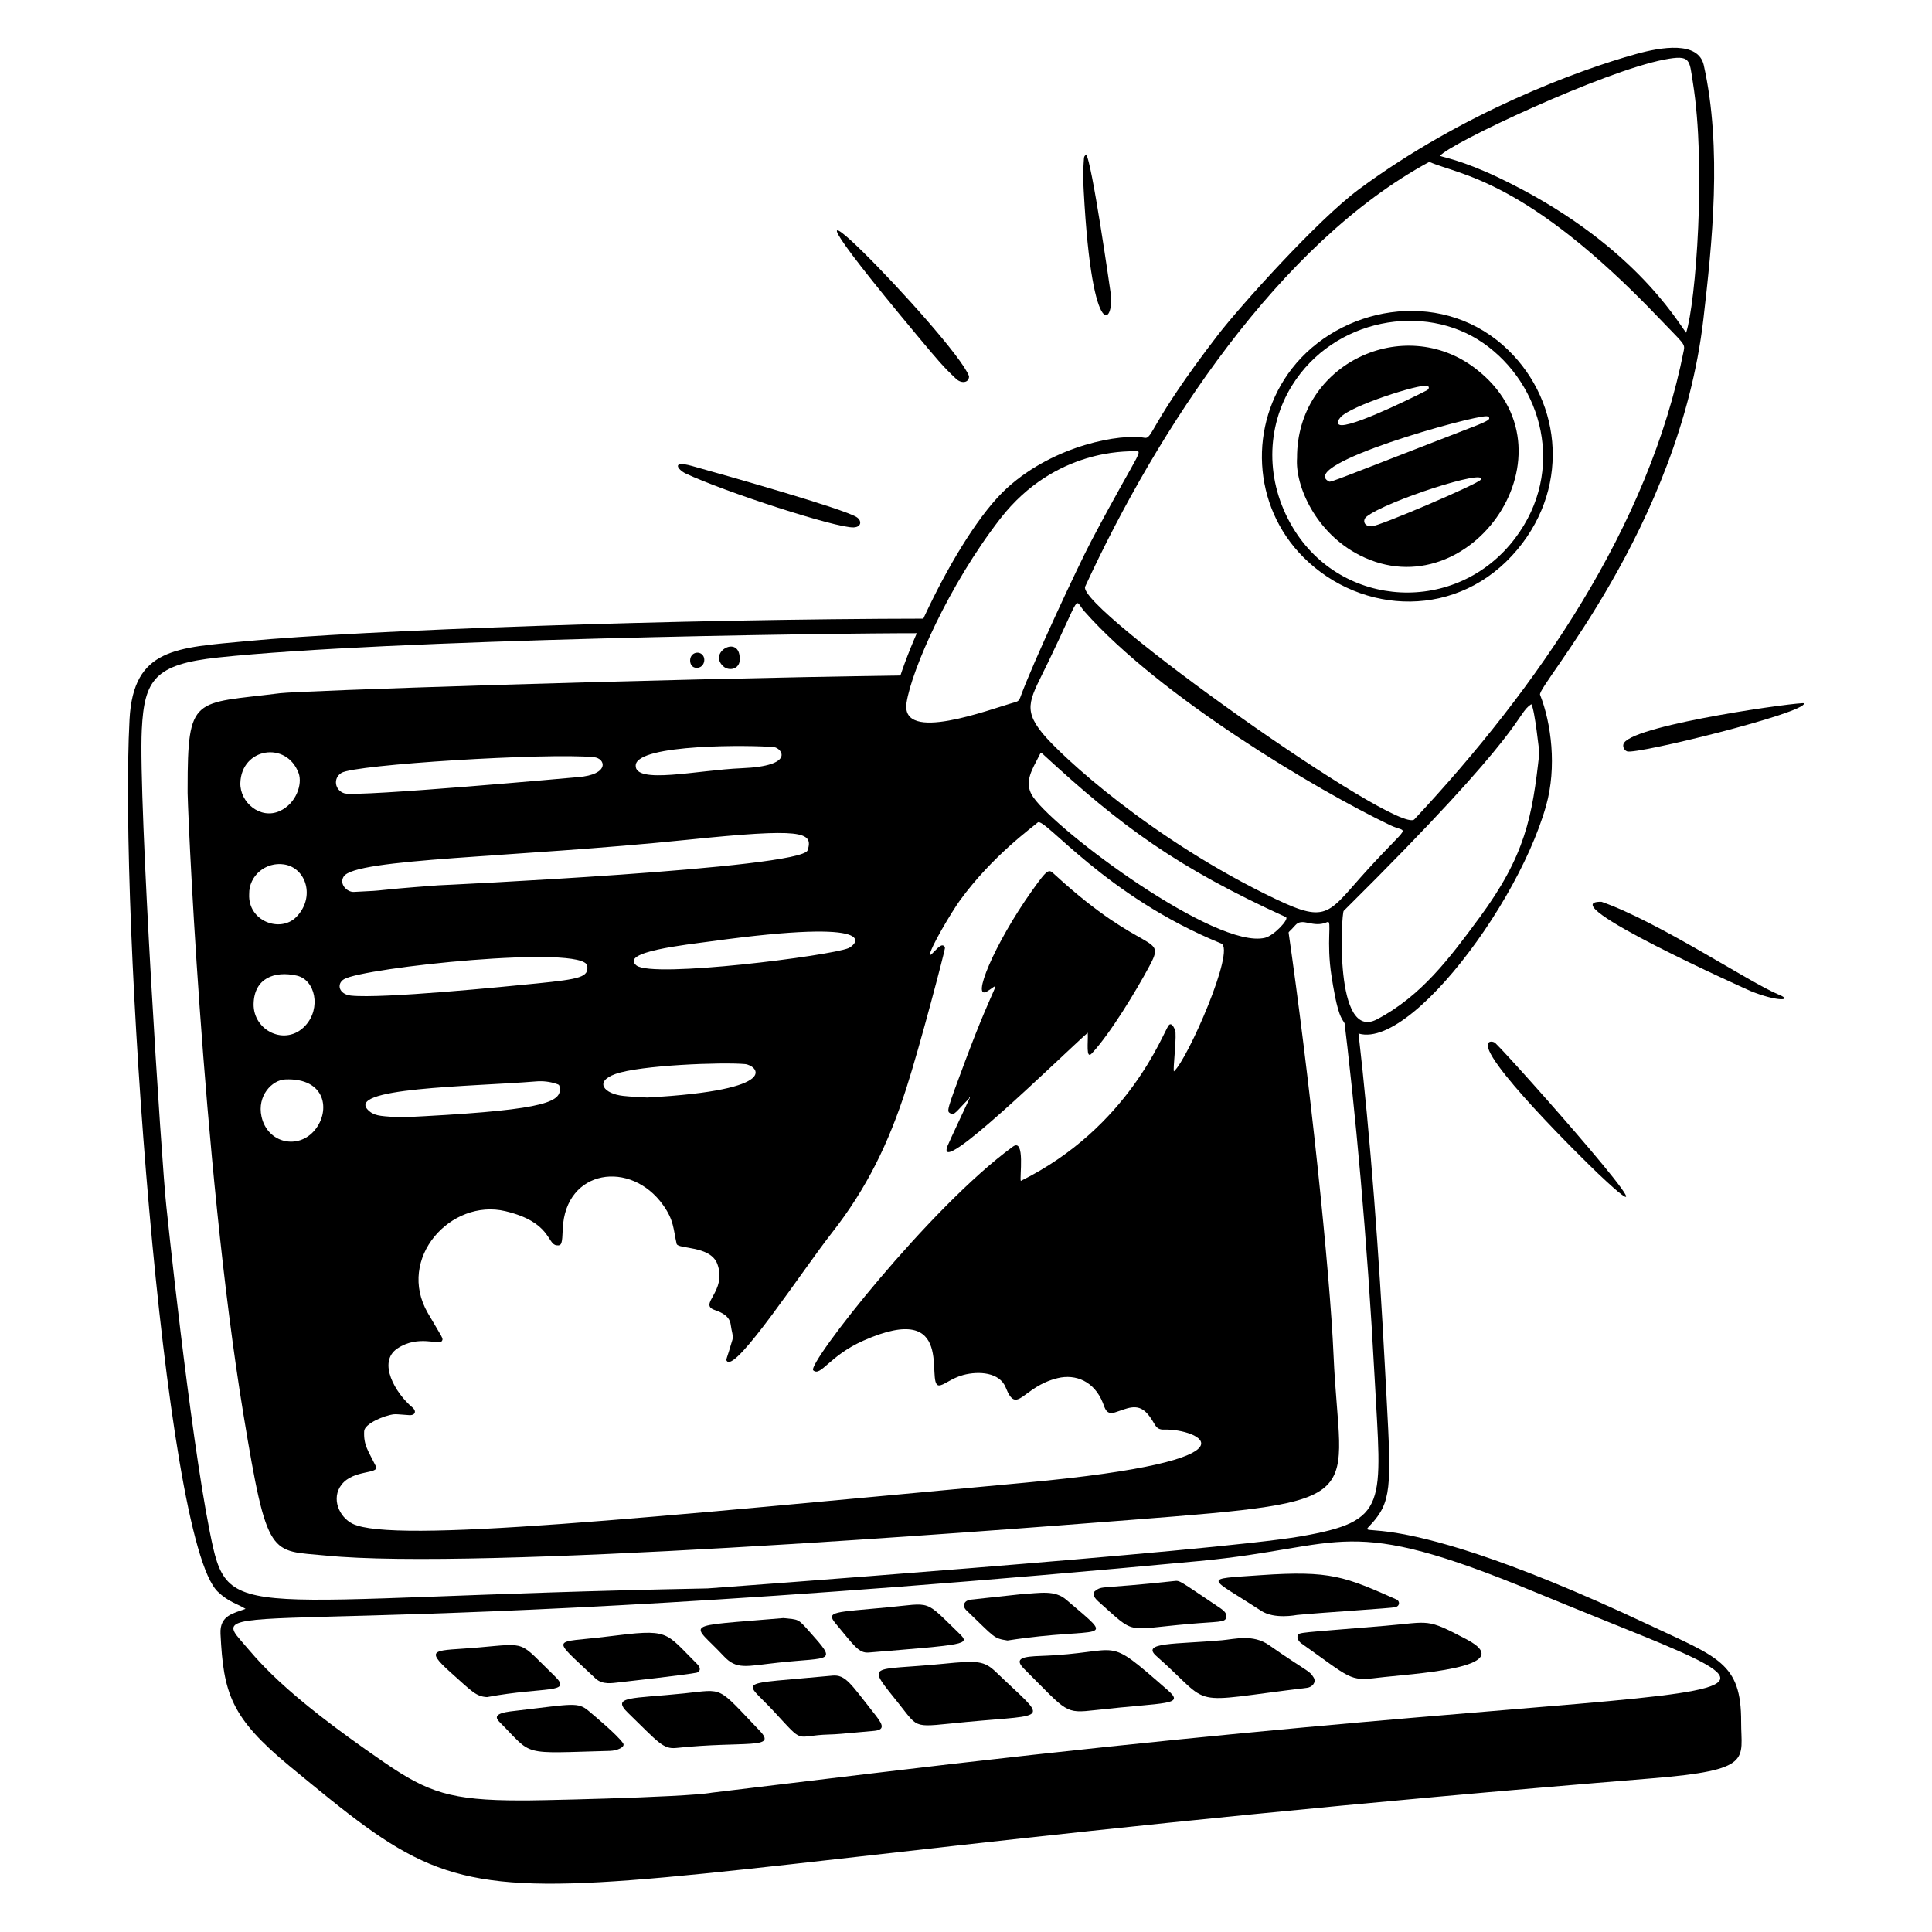 <svg width="100" height="100" viewBox="0 0 100 100" fill="none" xmlns="http://www.w3.org/2000/svg">
<path d="M47.506 17.407C48.575 18.688 48.834 18.994 49.488 19.609C49.76 19.865 50.157 19.825 50.158 19.474C49.472 17.577 37.004 4.819 47.506 17.407Z" fill="black"/>
<path d="M44.334 26.763C43.644 26.33 37.749 24.657 35.813 24.118C34.706 23.81 35.094 24.322 35.493 24.51C37.493 25.452 43.297 27.342 44.189 27.298C44.605 27.277 44.611 26.936 44.334 26.763Z" fill="black"/>
<path d="M56.209 7.992C56.072 8.173 56.121 7.98 56.055 9.087C56.443 17.943 57.709 16.848 57.485 15.155C57.472 15.061 56.497 8.227 56.209 7.992Z" fill="black"/>
<path d="M92.065 51.479C90.597 50.883 85.874 47.724 82.895 46.677C80.144 46.622 90.587 51.285 90.598 51.291C91.999 51.861 92.849 51.797 92.065 51.479Z" fill="black"/>
<path d="M84.062 38.447C83.958 38.597 84.046 38.828 84.219 38.891C84.695 39.065 93.495 36.895 93.374 36.404C93.348 36.297 84.739 37.47 84.062 38.447Z" fill="black"/>
<path d="M77.404 53.995C77.319 53.912 77.144 53.886 77.064 53.954C76.373 54.547 82.066 60.128 82.716 60.744C87.666 65.432 78.458 55.017 77.404 53.995Z" fill="black"/>
<path d="M66.65 47.942C66.241 48.36 65.775 48.714 65.323 49.032C65.058 49.218 64.623 49.093 64.335 49.011C63.877 48.878 63.858 48.947 63.692 49.087C63.495 51.178 61.093 55.934 60.438 56.281C60.4 56.166 60.41 55.99 60.416 55.826C60.436 55.325 60.416 55.35 60.261 54.873C59.897 55.204 59.963 55.121 59.756 55.426C57.685 58.469 56.06 59.316 52.907 61.312C52.677 61.458 52.531 61.477 52.477 61.449C52.328 61.373 52.452 60.607 52.484 60.443C52.522 60.258 52.559 60.066 52.376 59.965C52.181 59.858 52.044 59.988 51.742 60.273C47.737 64.068 49.559 61.967 45.856 66.261C43.069 69.496 43.082 69.332 43.289 69.587C43.441 69.772 43.62 69.671 43.946 69.486C44.325 69.269 45.032 68.868 45.818 68.67C47.782 68.177 48.974 69.065 48.577 71.124L48.505 71.493C48.934 71.404 48.846 71.427 48.953 71.385C49.237 71.235 50.706 70.513 51.745 71.098C52.328 71.426 52.222 71.947 52.567 72.039C52.635 72.058 52.741 72.061 52.861 71.978C54.221 71.032 55.05 70.706 56.38 71.263C56.554 71.337 57.021 71.519 57.406 72.436C57.612 72.928 57.782 72.662 58.653 72.628C59.589 72.589 59.691 73.733 60.437 73.733C61.928 73.733 62.821 74.737 61.914 75.252C59.678 76.519 53.63 76.954 50.856 77.221C18.721 80.305 17.599 80.008 17.015 77.623C16.814 76.805 17.724 76.088 18.573 76.008C18.988 75.97 19.075 75.715 18.923 75.463C18.547 74.832 18.449 74.309 18.634 73.907C18.846 73.448 19.462 73.1 20.326 72.954L20.65 72.846C20.526 72.537 20.537 72.532 20.378 72.337C20.247 72.177 20.052 71.936 19.799 71.293C19.602 70.794 19.844 69.812 20.684 69.347C21.405 68.948 21.907 69.219 22.055 68.878C22.125 68.715 22.042 68.57 21.915 68.35C19.956 64.969 23.166 61.52 26.28 62.296C28.253 62.788 28.229 63.755 28.677 63.581C28.855 63.513 28.858 63.319 28.86 63.255C28.89 61.264 30.838 59.782 33.127 60.888C34.824 61.707 35.175 63.418 35.29 63.98C35.358 64.314 35.416 64.343 35.795 64.368C36.273 64.4 37.164 64.459 37.469 65.419C37.978 67.022 36.788 67.278 37.484 67.675C38.087 68.016 38.218 68.383 38.243 68.956C38.251 69.121 38.261 69.326 38.462 69.386C38.692 69.453 38.744 69.379 39.387 68.474C40.723 66.59 43.19 63.374 44.607 60.943C46.142 58.311 46.2 57.617 46.685 55.894C48.325 50.072 48.498 50.383 48.37 50.084L48.174 49.684C47.776 50.276 47.941 50.072 47.724 50.255C47.69 50.283 47.69 50.283 47.675 50.289C47.617 50.313 47.581 50.321 47.57 50.329C47.306 49.645 50.133 44.352 53.531 42.418C53.621 42.367 53.679 42.285 53.696 42.19C53.779 41.691 52.458 41.252 53.1 39.93C53.185 39.755 53.274 39.509 53.352 39.292C53.41 39.133 53.487 38.916 53.515 38.873C53.981 38.282 53.157 37.999 52.922 36.899C52.895 36.776 52.835 36.69 52.742 36.644C52.589 36.568 52.453 36.63 52.23 36.735C51.482 37.084 51.026 37.197 50.291 37.393C48.845 37.78 48.119 37.974 47.426 37.745C46.091 37.306 46.413 36.291 46.861 34.959C33.089 35.154 15.461 35.758 14.491 35.881C10.019 36.446 9.711 35.954 9.711 40.828C9.658 40.828 10.466 60.255 12.601 73.213C13.846 80.767 13.986 80.23 16.874 80.516C24.683 81.293 50.72 79.28 58.542 78.669C71.245 77.678 69.351 77.762 69.024 70.138C68.838 65.808 67.788 55.786 66.651 47.942H66.65ZM20.728 57.837C19.842 57.768 19.459 57.788 19.142 57.535C17.566 56.281 24.522 56.242 27.734 55.974C28.098 55.943 28.445 55.983 28.788 56.094C28.959 56.151 28.951 56.158 28.973 56.331C29.073 57.123 27.78 57.495 20.728 57.837ZM27.798 50.901C26.131 51.067 19.8 51.701 18.168 51.532C17.538 51.466 17.405 50.926 17.804 50.684C18.803 50.081 30.252 48.875 30.397 49.995C30.471 50.569 30.041 50.676 27.797 50.901L27.798 50.901ZM33.499 56.807C33.105 56.782 32.678 56.77 32.254 56.723C31.267 56.614 30.74 55.99 31.846 55.592C33.133 55.129 37.38 54.971 38.562 55.076C39.168 55.13 40.641 56.419 33.499 56.807ZM43.92 49.075C43.008 49.466 33.786 50.645 32.941 49.971C32.056 49.264 35.505 48.902 36.801 48.724C45.847 47.479 44.321 48.903 43.92 49.075ZM41.803 44.01C41.5 44.953 22.683 45.825 22.672 45.825C18.811 46.113 20.402 46.069 18.313 46.166C17.966 46.181 17.538 45.763 17.791 45.367C18.39 44.428 26.591 44.392 35.56 43.469C41.529 42.855 42.112 43.044 41.803 44.01ZM40.064 38.672C40.444 38.711 41.218 39.648 38.389 39.763C36.12 39.855 32.828 40.624 32.904 39.605C32.987 38.496 38.949 38.559 40.064 38.672ZM17.672 40.005C18.362 39.57 28.331 38.959 30.733 39.19C31.363 39.25 31.562 40.096 29.919 40.224C29.907 40.225 18.502 41.261 17.83 41.064C17.34 40.92 17.215 40.291 17.672 40.005ZM12.441 40.525C12.496 38.707 14.829 38.334 15.457 40.018C15.665 40.58 15.335 41.59 14.482 41.978C13.477 42.436 12.411 41.533 12.441 40.525ZM14.701 44.742C15.863 44.918 16.328 46.462 15.333 47.467C14.511 48.297 12.829 47.685 12.897 46.283C12.879 45.316 13.764 44.599 14.701 44.742ZM15.36 50.497C16.322 50.713 16.634 52.186 15.806 53.085C14.79 54.187 13.098 53.352 13.127 51.961C13.156 50.63 14.206 50.239 15.36 50.497ZM16.305 58.479C15.45 59.532 13.842 59.181 13.536 57.792C13.299 56.719 14.076 55.901 14.764 55.871C16.872 55.779 17.112 57.486 16.305 58.479Z" fill="black"/>
<path d="M38.288 34.092C38.321 34.636 37.734 34.77 37.424 34.477C36.644 33.739 38.288 32.836 38.288 34.092Z" fill="black"/>
<path d="M36.285 33.834C36.055 33.696 35.722 33.84 35.721 34.189C35.72 34.388 35.835 34.568 36.061 34.568C36.477 34.568 36.582 34.013 36.285 33.834Z" fill="black"/>
<path d="M67.359 85.062C67.241 84.978 67.107 84.798 67.174 84.651C67.253 84.48 67.171 84.528 71.677 84.152C74.059 83.953 73.792 83.739 75.907 84.851C78.766 86.355 72.941 86.638 71.301 86.842C69.833 87.024 69.924 86.874 67.359 85.062Z" fill="black"/>
<path d="M46.553 88.221C44.793 86.01 44.964 86.501 48.831 86.117C50.593 85.942 50.941 85.956 51.558 86.551C54.222 89.119 54.425 88.715 50.031 89.128C47.236 89.39 47.598 89.535 46.553 88.221Z" fill="black"/>
<path d="M59.855 85.718C59.032 84.992 60.858 85.112 63.244 84.9C63.912 84.841 64.853 84.57 65.684 85.151C67.725 86.577 67.758 86.445 67.991 86.822C68.155 87.088 67.9 87.331 67.657 87.36C61.251 88.134 62.901 88.406 59.855 85.718Z" fill="black"/>
<path d="M60.446 87.487C61.348 88.274 60.391 88.099 56.737 88.51C55.079 88.697 55.282 88.646 53.005 86.377C52.438 85.813 53.008 85.742 53.867 85.711C58.256 85.554 57.054 84.529 60.446 87.487Z" fill="black"/>
<path d="M35.001 90.474C34.317 90.546 34.069 90.175 32.514 88.666C31.601 87.781 32.699 87.931 35.41 87.65C37.507 87.433 37.071 87.231 39.332 89.595C40.255 90.559 38.529 90.103 35.001 90.474Z" fill="black"/>
<path d="M43.077 86.73C43.765 86.665 44.035 87.157 45.195 88.623C45.639 89.183 45.898 89.531 45.24 89.59C43.367 89.759 43.338 89.765 42.924 89.777C41.07 89.828 41.693 90.351 40.051 88.578C38.484 86.885 37.951 87.218 43.077 86.731L43.077 86.73Z" fill="black"/>
<path d="M65.275 83.374C62.538 81.587 62.159 81.746 65.236 81.531C68.891 81.276 69.61 81.609 72.291 82.793C72.436 82.857 72.49 83.107 72.229 83.186C72.056 83.239 68.553 83.455 67.137 83.589C67.086 83.594 65.968 83.826 65.275 83.374Z" fill="black"/>
<path d="M36.093 86.14C36.309 86.355 36.224 86.54 36.056 86.578C35.615 86.677 32.168 87.066 32.024 87.08C31.72 87.109 31.191 87.225 30.819 86.873C28.456 84.639 28.576 85.066 31.446 84.706C34.691 84.299 34.364 84.421 36.093 86.14V86.14Z" fill="black"/>
<path d="M44.971 85.534C44.447 85.577 44.228 85.201 43.239 84.016C42.725 83.4 43.246 83.45 45.883 83.201C48.283 82.976 47.796 82.753 49.658 84.556C50.252 85.132 49.98 85.118 44.971 85.534Z" fill="black"/>
<path d="M52.148 84.912C51.408 84.796 51.511 84.774 50.028 83.357C49.751 83.093 49.944 82.834 50.227 82.799C50.239 82.798 52.804 82.519 52.816 82.519C53.879 82.451 54.592 82.289 55.197 82.808C57.902 85.125 57.103 84.142 52.148 84.912Z" fill="black"/>
<path d="M25.211 87.842C24.639 87.809 24.439 87.559 23.362 86.599C21.858 85.258 22.55 85.467 24.755 85.274C27.363 85.047 26.814 84.924 28.698 86.742C29.675 87.685 28.222 87.282 25.211 87.841V87.842Z" fill="black"/>
<path d="M56.864 82.905C56.671 82.733 56.481 82.496 56.689 82.344C57.08 82.057 56.865 82.258 60.77 81.834C61.083 81.8 60.989 81.782 63.089 83.188C63.422 83.411 63.504 83.523 63.463 83.733C63.414 83.985 63.04 83.925 61.521 84.058C58.171 84.35 58.825 84.642 56.864 82.904V82.905Z" fill="black"/>
<path d="M40.55 83.751C41.341 83.835 41.29 83.769 41.875 84.427C43.359 86.094 43.056 85.759 40.267 86.06C38.618 86.238 38.135 86.444 37.456 85.716C35.796 83.936 35.131 84.213 40.55 83.751Z" fill="black"/>
<path d="M25.842 89.117C25.381 88.655 26.3 88.596 26.856 88.53C29.632 88.205 29.912 88.086 30.471 88.56C30.879 88.906 31.933 89.788 32.246 90.222C32.398 90.432 31.926 90.616 31.581 90.625C26.861 90.751 27.642 90.923 25.841 89.116L25.842 89.117Z" fill="black"/>
<path d="M90.121 89.123C90.132 86.067 88.931 85.787 85.314 84.085C70.157 76.948 69.926 80.379 71.299 78.493C72.118 77.368 71.964 76.077 71.674 70.584C71.38 65.034 70.958 59.057 70.286 53.213C69.858 53.03 69.628 52.602 69.5 52.154C70.16 57.526 70.757 63.962 71.149 71.287C71.504 77.923 71.91 78.723 67.314 79.523C62.855 80.3 36.636 82.216 36.624 82.216C11.87 82.689 11.835 84.176 10.856 79.275C9.809 74.031 8.614 62.472 8.612 62.462C8.37 60.335 7.157 41.388 7.339 37.765C7.468 35.181 8.008 34.381 11.286 34.032C19.98 33.105 42.998 32.763 47.719 32.774C47.828 32.526 47.942 32.274 48.061 32.02C35.003 32.036 18.682 32.625 12.816 33.181C9.141 33.529 6.905 33.526 6.705 37.234C6.162 47.29 8.429 79.683 11.276 82.389C11.854 82.939 12.29 83.007 12.71 83.274C12.099 83.507 11.367 83.597 11.414 84.564C11.564 87.641 11.942 88.899 15.002 91.424C27.132 101.433 22.183 97.201 85.478 92.049C90.787 91.618 90.115 91.067 90.121 89.123ZM44.886 91.819C39.538 92.463 36.86 92.785 36.852 92.787C35.497 93.04 26.934 93.216 26.934 93.19C23.335 93.19 22.147 92.77 19.904 91.233C14.443 87.49 13.326 85.89 12.411 84.847C10.468 82.633 15.858 85.132 62.057 80.8C69.784 80.076 69.49 78.282 79.493 82.422C96.958 89.651 93.231 85.992 44.886 91.819Z" fill="black"/>
<path d="M88.189 3.379C87.904 2.103 85.965 2.442 84.705 2.79C81.708 3.617 75.699 5.833 70.347 9.79C68.158 11.409 64.129 15.923 63.06 17.31C59.45 21.999 59.68 22.742 59.23 22.659C58.041 22.439 54.611 23.009 52.137 25.247C49.374 27.747 46.09 35.267 46.226 36.74C46.291 37.444 46.755 37.789 47.346 37.984C48.176 38.258 48.982 38 50.754 37.529C52.419 37.086 52.617 36.674 52.676 36.953C52.924 38.11 53.637 38.314 53.318 38.719C53.228 38.833 53.039 39.483 52.874 39.822C52.132 41.349 53.725 42.02 53.406 42.202C49.545 44.4 46.032 51.254 47.77 50.52C47.873 50.477 47.862 50.441 48.111 50.277C48.112 50.212 48.105 50.236 48.138 50.184C48.203 50.334 48.002 50.292 46.443 55.827C45.963 57.532 45.915 58.201 44.389 60.818C43.648 62.089 42.049 64.415 40.994 65.832C37.828 70.087 38.706 69.389 38.414 68.394C38.199 67.659 37.532 67.454 37.509 67.392C37.472 67.293 38.118 66.642 37.705 65.344C37.262 63.948 35.744 64.179 35.573 64.088C35.508 64.052 35.356 61.688 33.233 60.663C30.727 59.453 28.639 61.141 28.607 63.252C28.601 63.69 28.331 62.55 26.338 62.054C23.525 61.353 20.333 63.968 21.22 67.374C21.467 68.323 21.983 68.761 21.782 68.808C21.508 68.873 21.092 68.835 20.561 69.129C19.586 69.668 19.327 70.784 19.563 71.385C19.955 72.38 20.232 72.481 20.32 72.701C20.267 72.72 17.2 73.072 18.706 75.593C18.758 75.68 18.781 75.739 18.548 75.76C17.536 75.854 16.532 76.712 16.77 77.683C17.413 80.308 18.636 80.618 50.879 77.471C54.004 77.165 59.774 76.751 62.035 75.47C63.106 74.863 62.356 73.482 60.433 73.484C59.875 73.484 59.71 72.338 58.641 72.379C57.564 72.421 57.781 72.67 57.589 72.236C57.356 71.707 57.019 71.263 56.475 71.034C54.982 70.407 54.02 70.868 52.716 71.773C52.473 71.942 52.573 71.278 51.866 70.881C50.593 70.165 48.831 71.17 48.82 71.172C49.262 68.879 47.838 67.906 45.755 68.428C43.456 69.005 41.973 71.17 45.974 66.507C49.748 62.107 47.891 64.266 51.912 60.455C52.566 59.836 52.098 60.335 52.161 61.303C52.185 61.673 52.472 61.883 53.039 61.523C55.83 59.757 56.529 59.342 57.461 58.48C59.242 56.834 60.008 55.438 60.141 55.318C60.216 55.551 60.118 56.037 60.182 56.301C60.571 57.904 63.732 51.29 63.928 49.228C63.946 49.034 64.887 49.643 65.464 49.237C66.032 48.838 66.582 48.419 67.042 47.894C67.426 47.455 67.942 48.064 68.706 47.726C68.959 47.614 68.634 48.72 68.922 50.54C69.004 51.059 69.18 52.188 69.415 52.656C71.291 56.403 78.376 47.561 80.026 41.702C80.589 39.702 80.293 37.426 79.713 35.96C79.536 35.513 86.915 27.322 88.168 16.511C88.617 12.632 89.147 7.667 88.188 3.379L88.189 3.379ZM52.545 36.345C51.237 36.706 46.594 38.509 46.923 36.372C47.182 34.685 49.101 30.29 51.774 26.845C54.632 23.161 58.481 23.401 58.481 23.355C59.311 23.355 59.2 22.846 56.465 28.037C55.852 29.199 53.459 34.293 52.807 36.104C52.756 36.245 52.695 36.303 52.545 36.344L52.545 36.345ZM60.76 55.456C60.711 55.286 60.878 54.01 60.845 53.45C60.836 53.297 60.654 52.858 60.488 53.075C60.197 53.456 58.433 58.352 52.838 61.124C52.758 61.005 53.083 58.871 52.424 59.351C48.12 62.484 41.749 70.621 42.093 70.928C42.481 71.275 42.924 70.175 44.684 69.394C49.559 67.23 47.877 71.657 48.594 71.709C48.833 71.725 49.237 71.333 49.864 71.168C50.664 70.957 51.743 71.028 52.057 71.82C52.64 73.288 52.914 71.771 54.747 71.331C55.678 71.106 56.637 71.496 57.081 72.606C57.194 72.888 57.251 73.246 57.711 73.106C58.298 72.925 58.856 72.589 59.368 73.151C59.833 73.662 59.742 74.014 60.267 73.996C61.946 73.936 65.873 75.557 53.084 76.741C33.335 78.569 20.368 79.906 18.252 78.87C17.555 78.528 17.125 77.552 17.682 76.841C18.302 76.048 19.661 76.312 19.453 75.889C19.058 75.082 18.814 74.813 18.849 74.078C18.867 73.687 19.904 73.258 20.385 73.204C20.521 73.189 20.646 73.213 21.179 73.247C21.508 73.267 21.563 73.031 21.347 72.85C20.466 72.116 19.517 70.496 20.573 69.794C21.661 69.072 22.734 69.644 22.875 69.407C22.959 69.266 22.903 69.269 22.149 67.971C20.497 65.129 23.347 62.017 26.162 62.691C28.523 63.255 28.312 64.392 28.802 64.456C29.084 64.492 29.095 64.371 29.129 63.596C29.262 60.51 32.654 60.021 34.326 62.379C34.891 63.175 34.845 63.608 35.022 64.38C35.088 64.665 36.777 64.457 37.131 65.428C37.648 66.846 36.127 67.504 36.991 67.805C37.425 67.955 37.774 68.147 37.826 68.591C37.863 68.898 37.968 69.144 37.912 69.34C37.604 70.409 37.55 70.365 37.632 70.457C38.115 70.99 41.539 65.749 43.051 63.821C44.877 61.492 45.994 59.172 46.903 56.355C47.634 54.087 48.908 49.204 48.91 49.078C48.911 48.962 48.801 48.896 48.696 48.953C48.492 49.061 48.297 49.354 48.127 49.451C48.098 49.127 49.292 47.149 49.681 46.612C51.364 44.292 53.46 42.803 53.712 42.572C54.049 42.263 57.204 46.391 63.211 48.836C63.963 49.142 61.471 54.84 60.76 55.456ZM65.477 48.541C62.945 49.153 54.755 43.067 53.486 41.269C53.039 40.636 53.295 40.049 53.639 39.404C53.899 38.917 53.845 38.91 53.972 39.027C58.065 42.799 60.919 44.895 66.556 47.47C66.752 47.559 65.949 48.426 65.477 48.541ZM66.032 46.537C59.63 43.485 54.891 39.11 53.944 37.937C52.894 36.637 53.347 36.154 54.285 34.207C56.027 30.589 55.567 31.007 56.13 31.644C60.025 36.054 68.18 40.911 71.977 42.722C72.88 43.152 73.046 42.538 70.815 44.98C68.74 47.251 68.781 47.848 66.032 46.537ZM76.574 47.5C75.025 49.605 73.561 51.558 71.266 52.763C69.048 53.926 69.427 47.27 69.55 47.148C79.265 37.523 78.423 36.999 79.261 36.448C79.45 36.757 79.665 38.942 79.679 38.944C79.312 42.294 78.953 44.269 76.575 47.501L76.574 47.5ZM87.154 18.131C85.347 27.277 79.574 35.595 73.209 42.408C72.4 43.273 55.671 31.437 56.168 30.361C59.917 22.233 66.21 12.583 73.98 8.378C75.519 9.064 78.974 9.242 85.862 16.457C87.122 17.776 87.222 17.784 87.154 18.13L87.154 18.131ZM87.274 17.222C86.806 16.63 84.45 12.47 77.553 9.187C75.711 8.31 74.712 8.144 74.532 8.068C75.029 7.43 82.996 3.682 86.154 3.081C87.528 2.819 87.434 3.093 87.622 4.26C88.319 8.581 87.775 15.67 87.274 17.222Z" fill="black"/>
<path d="M54.604 45.28C54.285 44.987 54.279 44.89 53.415 46.106C51.451 48.871 50.234 51.842 51.106 51.305C51.873 50.833 51.586 50.562 49.972 54.882C48.976 57.546 48.996 57.511 49.192 57.627C49.404 57.752 49.504 57.515 50.156 56.861C50.157 56.73 50.199 56.765 50.191 56.834C50.19 56.846 49.128 59.092 49.044 59.312C48.349 61.133 54.91 54.683 56.302 53.453C56.331 53.923 56.191 54.867 56.513 54.523C57.462 53.506 58.803 51.291 59.488 50.014C60.412 48.291 59.268 49.563 54.604 45.279V45.28Z" fill="black"/>
<path d="M66.868 19.08C64.629 21.964 64.796 26.18 67.474 28.852C70.485 31.857 75.524 32.079 78.555 28.425C81.362 25.039 80.76 20.478 77.788 17.864C74.415 14.898 69.337 15.9 66.868 19.08H66.868ZM66.924 27.319C65.47 24.903 65.543 22.1 66.872 19.959C69.034 16.478 73.727 15.646 76.765 17.753C79.842 19.887 81.069 24.362 78.42 27.862C75.404 31.849 69.451 31.52 66.924 27.319Z" fill="black"/>
<path d="M76.378 19.081C72.66 16.222 67.113 18.825 67.135 23.708C67.032 25.147 68.099 27.59 70.394 28.748C76.115 31.636 81.891 23.321 76.378 19.081ZM69.383 21.602C69.892 21.008 73.456 19.868 73.869 19.97C73.96 19.992 74.002 20.088 73.881 20.188C73.849 20.214 70.319 22.006 69.45 22.006C69.241 22.006 69.147 21.877 69.383 21.602ZM76.639 24.832C76.485 25.058 71.326 27.265 70.989 27.242C70.939 27.229 70.694 27.248 70.626 27.053C70.585 26.939 70.641 26.814 70.714 26.755C71.74 25.926 77.039 24.233 76.639 24.832ZM76.271 22.082C69.08 24.87 68.882 24.969 68.794 24.925C67.059 24.057 76.243 21.493 76.951 21.545C77.046 21.55 77.073 21.593 77.079 21.629C77.09 21.7 77.1 21.761 76.271 22.083L76.271 22.082Z" fill="black"/>
</svg>
